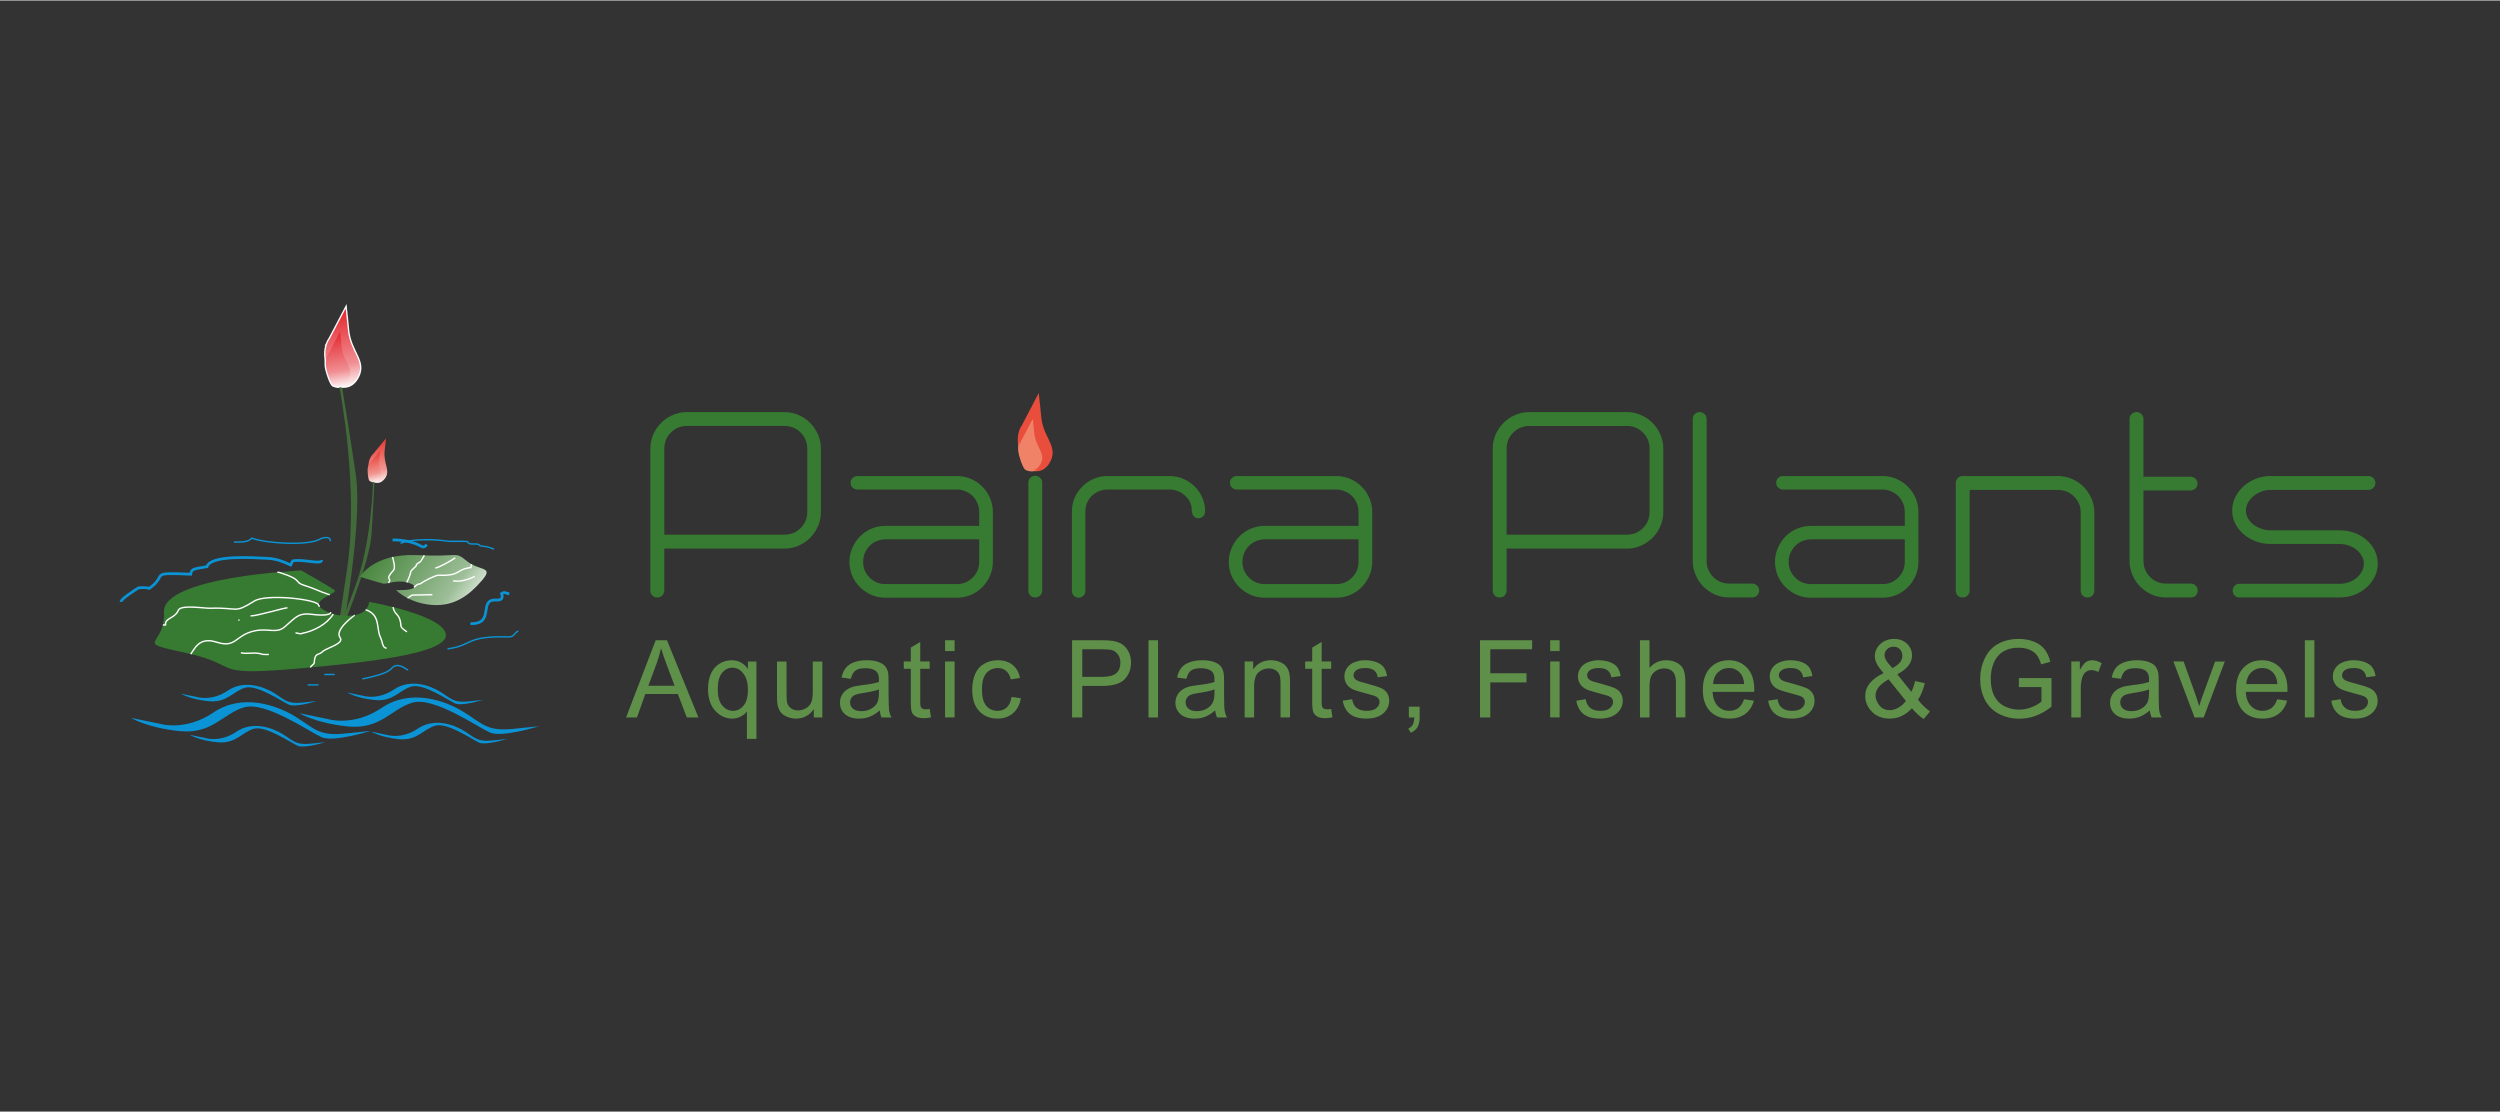 <?xml version="1.0" encoding="UTF-8"?> <svg xmlns="http://www.w3.org/2000/svg" xmlns:xlink="http://www.w3.org/1999/xlink" xmlns:xodm="http://www.corel.com/coreldraw/odm/2003" xml:space="preserve" width="299px" height="133px" version="1.1" style="shape-rendering:geometricPrecision; text-rendering:geometricPrecision; image-rendering:optimizeQuality; fill-rule:evenodd; clip-rule:evenodd" viewBox="0 0 299 132.89"><rect x="0" y="0" width="299" height="132.89" fill="#333333" stroke="none"/> <defs> <style type="text/css"> .str0 {stroke:#FEFEFE;stroke-width:0.33;stroke-miterlimit:22.926} .str5 {stroke:#F08367;stroke-width:0.33;stroke-miterlimit:22.926} .str4 {stroke:#E94D3C;stroke-width:0.33;stroke-miterlimit:22.926} .str1 {stroke:#0A94D6;stroke-width:0.33;stroke-miterlimit:22.926} .str2 {stroke:#FEFEFE;stroke-width:0.17;stroke-miterlimit:22.926} .str3 {stroke:#0A94D6;stroke-width:0.17;stroke-miterlimit:22.926} .fil10 {fill:none} .fil15 {fill:#F08367} .fil14 {fill:#E94D3C} .fil5 {fill:#426B3A} .fil8 {fill:#367B31} .fil13 {fill:#367B31} .fil0 {fill:#0A94D6} .fil12 {fill:#5F9049;fill-rule:nonzero} .fil11 {fill:#367B31;fill-rule:nonzero} .fil3 {fill:url(#id0)} .fil1 {fill:url(#id1)} .fil2 {fill:url(#id2)} .fil9 {fill:url(#id3)} .fil4 {fill:url(#id4)} .fil7 {fill:url(#id5)} .fil6 {fill:url(#id6)} </style> <linearGradient id="id0" gradientUnits="userSpaceOnUse" x1="40.1" y1="36.64" x2="41.89" y2="46.38"> <stop offset="0" style="stop-opacity:1; stop-color:#E31F27"></stop> <stop offset="0.702" style="stop-opacity:1; stop-color:#F08E92"></stop> <stop offset="1" style="stop-opacity:1; stop-color:#FEFEFE"></stop> </linearGradient> <linearGradient id="id1" gradientUnits="userSpaceOnUse" x1="41.63" y1="36.67" x2="40.36" y2="46.35"> <stop offset="0" style="stop-opacity:1; stop-color:#E74337"></stop> <stop offset="1" style="stop-opacity:1; stop-color:#FEFEFE"></stop> </linearGradient> <linearGradient id="id2" gradientUnits="userSpaceOnUse" xlink:href="#id1" x1="40.89" y1="39.45" x2="39.99" y2="46.32"> </linearGradient> <linearGradient id="id3" gradientUnits="userSpaceOnUse" x1="44.22" y1="64.7" x2="57.03" y2="73.94"> <stop offset="0" style="stop-opacity:1; stop-color:#3D7F32"></stop> <stop offset="0.722" style="stop-opacity:1; stop-color:#9DBE98"></stop> <stop offset="1" style="stop-opacity:1; stop-color:#FEFEFE"></stop> </linearGradient> <linearGradient id="id4" gradientUnits="userSpaceOnUse" xlink:href="#id0" x1="39.8" y1="39.43" x2="41.07" y2="46.34"> </linearGradient> <linearGradient id="id5" gradientUnits="userSpaceOnUse" x1="44.31" y1="53.78" x2="45.22" y2="57.72"> <stop offset="0" style="stop-opacity:1; stop-color:#E42E24"></stop> <stop offset="0.702" style="stop-opacity:1; stop-color:#F19691"></stop> <stop offset="1" style="stop-opacity:1; stop-color:#FEFEFE"></stop> </linearGradient> <linearGradient id="id6" gradientUnits="userSpaceOnUse" xlink:href="#id5" x1="44.55" y1="52.26" x2="45.83" y2="57.82"> </linearGradient> </defs> <g id="Layer_x0020_1">  <path class="fil0" d="M43.46 83.17c0,0 1.73,0.54 3.66,-0.76 1.93,-1.31 4.25,-0.52 5.53,0.27 1.28,0.79 1.58,1.34 3.34,1.16 1.77,-0.19 1.77,-0.19 1.77,-0.19 0,0 -2.52,0.79 -3.33,0.43 -0.81,-0.37 -3.79,-2.45 -5.23,-2.02 -1.45,0.42 -2.15,1.82 -4.35,1.61 -2.2,-0.21 -3.32,-0.9 -3.32,-0.9l1.93 0.4z"></path> <path class="fil0" d="M23.57 83.31c0,0 1.73,0.55 3.66,-0.76 1.92,-1.31 4.24,-0.52 5.53,0.27 1.28,0.79 1.57,1.34 3.34,1.16 1.77,-0.18 1.77,-0.18 1.77,-0.18 0,0 -2.52,0.79 -3.33,0.42 -0.81,-0.36 -3.79,-2.44 -5.24,-2.02 -1.44,0.43 -2.14,1.82 -4.34,1.61 -2.2,-0.21 -3.32,-0.9 -3.32,-0.9l1.93 0.4z"></path> <path class="fil0" d="M19.07 86.5c0,0 3.05,0.97 6.46,-1.34 3.41,-2.31 7.51,-0.91 9.78,0.48 2.26,1.4 2.79,2.37 5.91,2.04 3.12,-0.32 3.12,-0.32 3.12,-0.32 0,0 -4.46,1.4 -5.89,0.75 -1.43,-0.64 -6.7,-4.32 -9.25,-3.57 -2.55,0.75 -3.79,3.22 -7.67,2.85 -3.89,-0.38 -5.87,-1.59 -5.87,-1.59l3.41 0.7z"></path> <path class="fil0" d="M24.61 88.22c0,0 1.73,0.55 3.66,-0.76 1.92,-1.3 4.24,-0.51 5.53,0.28 1.28,0.79 1.57,1.33 3.34,1.15 1.77,-0.18 1.77,-0.18 1.77,-0.18 0,0 -2.53,0.79 -3.33,0.42 -0.81,-0.36 -3.79,-2.44 -5.24,-2.02 -1.44,0.43 -2.14,1.83 -4.34,1.61 -2.2,-0.21 -3.32,-0.89 -3.32,-0.89l1.93 0.39z"></path> <path class="fil0" d="M39.2 85.94c0,0 3.05,0.97 6.46,-1.34 3.41,-2.31 7.51,-0.92 9.77,0.48 2.27,1.4 2.79,2.36 5.92,2.04 3.12,-0.32 3.12,-0.32 3.12,-0.32 0,0 -4.46,1.4 -5.89,0.75 -1.43,-0.64 -6.7,-4.32 -9.25,-3.57 -2.55,0.75 -3.79,3.22 -7.67,2.85 -3.89,-0.38 -5.87,-1.59 -5.87,-1.59l3.41 0.7z"></path> <path class="fil0" d="M46.32 87.85c0,0 1.73,0.54 3.65,-0.76 1.93,-1.31 4.25,-0.52 5.53,0.27 1.29,0.79 1.58,1.34 3.35,1.15 1.77,-0.18 1.77,-0.18 1.77,-0.18 0,0 -2.53,0.79 -3.33,0.43 -0.81,-0.37 -3.8,-2.45 -5.24,-2.02 -1.44,0.42 -2.14,1.82 -4.34,1.61 -2.2,-0.22 -3.32,-0.9 -3.32,-0.9l1.93 0.4z"></path> <g id="_3054294552016"> <path class="fil1 str0" d="M39.45 40.46c0,0 -0.88,1.07 -0.36,2.97 0.52,1.91 0.98,2.52 1.14,2.54 0.15,0.03 1.67,0.82 2.58,-1.02 0.91,-1.83 -0.93,-2.88 -1.2,-5.49 -0.27,-2.6 -0.27,-2.6 -0.27,-2.6l-1.89 3.6z"></path> <path class="fil2 str0" d="M39.35 42.14c0,0 -0.63,0.76 -0.26,2.11 0.37,1.35 0.69,1.78 0.8,1.8 0.12,0.02 1.19,0.58 1.84,-0.72 0.64,-1.31 -0.66,-2.05 -0.86,-3.89 -0.19,-1.85 -0.19,-1.85 -0.19,-1.85l-1.33 2.55z"></path> <g> <path class="fil3" d="M39.45 40.46c0,0 -0.88,1.07 -0.36,2.97 0.52,1.91 0.98,2.52 1.14,2.54 0.15,0.03 1.67,0.82 2.58,-1.02 0.91,-1.83 -0.93,-2.88 -1.2,-5.49 -0.27,-2.6 -0.27,-2.6 -0.27,-2.6l-1.89 3.6z"></path> <path class="fil4" d="M39.35 42.14c0,0 -0.63,0.76 -0.26,2.11 0.37,1.35 0.69,1.78 0.8,1.8 0.12,0.02 1.19,0.58 1.84,-0.72 0.64,-1.31 -0.66,-2.05 -0.86,-3.89 -0.19,-1.85 -0.19,-1.85 -0.19,-1.85l-1.33 2.55z"></path> </g> </g> <path class="fil5" d="M40.59 46.2c0,0 2.38,12.04 0.92,21.8 -1.46,9.77 -1.46,9.77 -1.46,9.77l0.53 0c0,0 2.88,-14.89 1.98,-21 -0.9,-6.12 -1.64,-10.44 -1.64,-10.44 0,0 -0.33,-0.13 -0.33,-0.13z"></path> <g id="_3054294550144"> <path class="fil6" d="M44.65 54.21c0,0 -0.64,0.5 -0.58,1.66 0.06,1.15 0.25,1.56 0.34,1.59 0.09,0.04 0.86,0.68 1.61,-0.26 0.74,-0.94 -0.18,-1.77 -0.02,-3.3 0.17,-1.53 0.17,-1.53 0.17,-1.53l-1.52 1.84z"></path> <path class="fil7" d="M44.38 55.16c0,0 -0.46,0.35 -0.41,1.18 0.04,0.82 0.17,1.11 0.24,1.13 0.06,0.02 0.61,0.48 1.14,-0.19 0.53,-0.67 -0.13,-1.25 -0.01,-2.34 0.12,-1.08 0.12,-1.08 0.12,-1.08l-1.08 1.3z"></path> </g> <path class="fil5" d="M44.61 57.56c0,0 -0.12,7.2 -2.16,12.62 -2.05,5.43 -2.05,5.43 -2.05,5.43l0.3 0.06c0,0 3.49,-8.19 3.73,-11.81 0.24,-3.62 0.35,-6.19 0.35,-6.19 0,0 -0.18,-0.11 -0.17,-0.11z"></path> <path class="fil8" d="M36.03 68.17c0,0 -16.62,0.75 -16.42,4.99 0.2,4.24 -3.97,3.44 2.72,4.9 6.68,1.47 2.6,2.75 12.88,1.88 10.29,-0.88 18.78,-2.02 18.08,-4.29 -0.7,-2.26 -9.15,-3.72 -9.15,-3.72 0,0 0.02,1.58 -2.41,1.66 -2.44,0.09 -3.51,-1.08 -3.51,-1.08 0,0 -0.38,-0.43 0.5,-1.01 0.89,-0.57 1.43,-0.74 1.34,-0.92 -0.08,-0.18 -4.03,-2.41 -4.03,-2.41z"></path> <path class="fil9" d="M43.05 68.93c0,0 1.59,-2.84 6.83,-2.59 5.24,0.25 4.42,-0.52 5.96,0.71 1.54,1.24 3.29,0.59 1.79,2.33 -1.5,1.73 -3.26,3.14 -6.03,2.91 -2.77,-0.24 -4.23,-1.77 -4.23,-1.77 0,0 1.94,0.08 2.15,-0.33 0.2,-0.42 -1.19,-0.67 -1.19,-0.67 0,0 -0.53,-0.08 -1.27,0.04 -0.74,0.13 -0.97,0.21 -1.19,0.19 -0.23,-0.03 -2.82,-0.82 -2.82,-0.82z"></path> <path class="fil10 str1" d="M14.48 71.93c-0.02,-0.34 1.38,-1.21 1.97,-1.61 0.24,-0.16 1.16,-0.11 1.4,0 2.37,-1.68 -0.3,-1.92 4.95,-1.7 0.1,-0.69 0.46,-0.63 1.95,-0.9 0.46,-1.41 5.33,-1.09 7.18,-1 1.18,0.05 1.95,0.4 2.84,0.8 0.14,-0.23 0.05,-0.24 0.25,-0.49 1.13,-0.27 3.51,0.51 3.44,-0.1"></path> <path class="fil10 str1" d="M46.95 64.52c2.57,0 3.45,0.87 3.67,0.85 0.2,-0.01 0.3,-0.15 0.42,-0.29"></path> <path class="fil10 str1" d="M56.26 74.53c3.01,0.1 0.88,-2.97 3.09,-2.82 0.64,0.04 0.83,-0.22 0.64,-0.77 0.45,-0.23 0.15,-0.13 0.92,0.03"></path> <path class="fil10 str2" d="M38.22 72.51l-0.16 -0.27c-0.36,-0.62 -6.19,-1.3 -7.64,-0.41 -2.52,1.56 -1.78,0.74 -5.28,0.86 -0.65,0.03 -3.52,-0.46 -3.81,0.24 -0.43,1.03 -1.61,0.88 -1.53,1.75 -0.14,0.04 -0.05,0.03 -0.32,-0.01"></path> <path class="fil10 str2" d="M22.81 78.18l0.35 -0.53c0.72,-1.11 1.61,-1.27 2.76,-0.9 2.36,0.76 2.18,-0.87 4.57,-1.36 1.61,-0.33 2.57,0.35 3.52,-0.44 1.42,-1.19 1.62,-1.79 3.56,-1.5 0.33,0.05 2.02,0.18 1.98,-0.3"></path> <path class="fil10 str2" d="M42.43 73.52c-0.03,0 -2.47,1.75 -1.76,2.68 0.56,0.73 -1.69,1.26 -2.08,1.67 -0.5,0.51 -0.95,0.05 -1.01,1.35 -0.01,0.17 -0.36,0.31 -0.46,0.55"></path> <path class="fil10 str2" d="M43.73 72.87c1.84,0.62 1.23,2.26 1.79,3.34 0.23,0.45 0.2,1.25 0.72,1.25"></path> <path class="fil10 str2" d="M39.44 71.08l-0.36 -0.12c-0.74,-0.23 -1.57,-0.67 -2.67,-1 -1.33,-0.4 -0.1,-0.63 -2.82,-1.49l-0.18 -0.06c-0.17,-0.05 -0.09,-0.01 -0.24,-0.03"></path> <path class="fil10 str2" d="M47 72.55l0.07 0.25c0.24,0.78 0.8,0.56 0.89,2.06 0.15,0.34 0.57,0.51 0.71,0.67"></path> <path class="fil10 str2" d="M39.86 73.39c-0.8,1.25 -2.34,2.04 -3.75,2.31 -0.04,0.07 -0.16,0.03 -0.26,0.03l-0.51 -0.1"></path> <path class="fil10 str2" d="M46.46 69.67c0.53,-0.73 -0.58,-0.21 0.6,-1.52 0.28,-0.31 -0.05,-1.27 -0.11,-1.59"></path> <path class="fil10 str2" d="M48.66 69.6l0.1 -0.22c0.63,-1.35 0.02,-0.83 0.98,-1.72 0.22,-0.21 -0.25,-0.07 0.56,-0.55 0.02,-0.01 0.41,-0.66 0.45,-0.74"></path> <path class="fil10 str2" d="M56.4 67.43l-0.06 0.25c-0.03,0.11 -0.03,0.1 -0.02,0.14 -1.86,0.24 -1.19,1.03 -3.85,0.92 -0.38,-0.01 -1.77,0.69 -2.11,0.98 -0.21,0.18 -0.23,-0.14 -0.84,0.47"></path> <polyline class="fil10 str2" points="51.71,71.07 49.28,71.12 48.74,71.48 "></polyline> <path class="fil10 str2" d="M54.19 69.4c1.1,0.27 2.59,-0.51 2.59,-0.51"></path> <path class="fil10 str2" d="M52.06 67.88c0.33,0 2.07,-0.96 2.39,-1.22"></path> <line class="fil10 str2" x1="28.5" y1="74.11" x2="28.65" y2="74.11"></line> <path class="fil10 str2" d="M29.97 73.61c0.83,0 3.96,-0.97 4.41,-0.97"></path> <path class="fil10 str2" d="M28.81 78.01c0.73,0.21 1.68,-0.14 2.61,0.2 0.07,0.02 0.67,0.01 0.73,0.01"></path> <path class="fil10 str3" d="M27.97 64.77c0.86,0 1.65,0.06 2.16,-0.46 1.55,0.61 6.81,0.98 8.25,0.06 0.06,-0.04 1.14,-0.42 1.14,0.3"></path> <path class="fil10 str3" d="M47.91 64.94c1.11,-0.57 4.18,-0.52 5.69,-0.26 0.16,0.03 2,-0.02 2.31,0.03 0.2,0.6 1.22,0.02 1.52,0.52 0.83,0.11 0.83,0.07 1.66,0.4"></path> <path class="fil10 str3" d="M43.34 81.15c0.94,-0.22 2.93,-0.59 3.48,-1.25 0.76,-0.89 1.77,0.15 2,0.18"></path> <path class="fil10 str3" d="M53.52 77.55c3.1,-0.41 2.05,-1.57 7.28,-1.43 0.64,0.02 0.64,-0.35 1.17,-0.72"></path> <path class="fil10 str3" d="M36.79 81.86c0.44,0 0.87,0 1.31,0"></path> <path class="fil10 str3" d="M38.78 80.61c0.42,0 0.84,0 1.26,0"></path> <path class="fil11" d="M77.78 70.57l0 -16.96c0,-0.61 0.12,-1.18 0.35,-1.7 0.23,-0.53 0.54,-0.99 0.94,-1.39 0.4,-0.4 0.86,-0.71 1.39,-0.94 0.52,-0.23 1.09,-0.35 1.7,-0.35l11.64 0c0.61,0 1.18,0.12 1.71,0.35 0.52,0.23 0.99,0.54 1.38,0.94 0.4,0.4 0.71,0.86 0.94,1.39 0.24,0.52 0.35,1.09 0.35,1.7l0 7.57c0,0.61 -0.11,1.17 -0.35,1.7 -0.23,0.53 -0.54,0.99 -0.94,1.39 -0.39,0.39 -0.86,0.71 -1.38,0.94 -0.53,0.23 -1.1,0.35 -1.71,0.35l-14.35 0 0 5.01c0,0.24 -0.09,0.44 -0.25,0.6 -0.17,0.16 -0.36,0.23 -0.59,0.23 -0.24,0 -0.44,-0.07 -0.59,-0.23 -0.16,-0.16 -0.24,-0.36 -0.24,-0.6zm1.67 -16.96l0 10.28 14.35 0c0.78,0 1.43,-0.26 1.96,-0.79 0.52,-0.52 0.79,-1.17 0.79,-1.92l0 -7.57c0,-0.76 -0.27,-1.4 -0.79,-1.93 -0.53,-0.52 -1.18,-0.79 -1.96,-0.79l-11.64 0c-0.76,0 -1.4,0.27 -1.93,0.79 -0.52,0.53 -0.78,1.17 -0.78,1.93zm26.46 9.23l11.2 0 0 -1.66c0,-0.37 -0.07,-0.72 -0.21,-1.06 -0.14,-0.33 -0.33,-0.62 -0.58,-0.86 -0.25,-0.24 -0.53,-0.43 -0.86,-0.56 -0.32,-0.14 -0.67,-0.21 -1.04,-0.21l-11.86 0c-0.24,0 -0.44,-0.08 -0.6,-0.24 -0.15,-0.15 -0.23,-0.34 -0.23,-0.57 0,-0.22 0.08,-0.41 0.23,-0.56 0.16,-0.16 0.36,-0.24 0.6,-0.24l11.86 0c0.59,0 1.15,0.11 1.68,0.33 0.53,0.23 0.98,0.53 1.37,0.92 0.39,0.39 0.7,0.84 0.93,1.37 0.23,0.53 0.35,1.09 0.35,1.68l0 5.96c0,0.59 -0.12,1.15 -0.35,1.67 -0.23,0.53 -0.54,0.99 -0.93,1.37 -0.39,0.39 -0.84,0.7 -1.36,0.92 -0.51,0.22 -1.07,0.33 -1.66,0.33l-8.56 0c-0.59,0 -1.15,-0.11 -1.68,-0.34 -0.53,-0.24 -0.98,-0.54 -1.37,-0.93 -0.39,-0.39 -0.7,-0.84 -0.92,-1.36 -0.22,-0.52 -0.33,-1.07 -0.33,-1.66 0,-0.6 0.12,-1.15 0.35,-1.68 0.23,-0.53 0.54,-0.98 0.93,-1.37 0.38,-0.39 0.84,-0.7 1.37,-0.92 0.52,-0.22 1.08,-0.33 1.67,-0.33zm-0.02 6.96l8.56 0c0.74,0 1.37,-0.26 1.89,-0.78 0.51,-0.52 0.77,-1.15 0.77,-1.88l0 -2.69 -11.2 0c-0.37,0 -0.72,0.07 -1.05,0.21 -0.33,0.13 -0.62,0.33 -0.86,0.58 -0.24,0.25 -0.43,0.53 -0.57,0.86 -0.14,0.32 -0.2,0.67 -0.2,1.04 0,0.73 0.25,1.36 0.77,1.88 0.52,0.52 1.15,0.78 1.89,0.78zm17.93 -12.95c0.22,0 0.41,0.08 0.58,0.24 0.17,0.16 0.25,0.35 0.25,0.57l0 12.91c0,0.24 -0.08,0.44 -0.25,0.6 -0.17,0.16 -0.36,0.23 -0.58,0.23 -0.24,0 -0.44,-0.07 -0.6,-0.23 -0.15,-0.16 -0.23,-0.36 -0.23,-0.6l0 -12.91c0,-0.22 0.08,-0.41 0.23,-0.57 0.16,-0.16 0.36,-0.24 0.6,-0.24zm0 -3.82c0.22,0 0.41,0.08 0.58,0.23 0.17,0.16 0.25,0.36 0.25,0.6l0 0.97c0,0.22 -0.08,0.42 -0.25,0.58 -0.17,0.17 -0.36,0.25 -0.58,0.25 -0.24,0 -0.44,-0.08 -0.6,-0.25 -0.15,-0.16 -0.23,-0.36 -0.23,-0.58l0 -0.97c0,-0.24 0.08,-0.44 0.23,-0.6 0.16,-0.15 0.36,-0.23 0.6,-0.23zm4.38 8.09c0,-0.59 0.11,-1.14 0.33,-1.65 0.22,-0.51 0.53,-0.95 0.92,-1.34 0.38,-0.39 0.84,-0.69 1.35,-0.92 0.52,-0.22 1.07,-0.33 1.64,-0.33l7.43 0c0.59,0 1.14,0.11 1.66,0.33 0.52,0.23 0.97,0.53 1.36,0.92 0.39,0.39 0.69,0.83 0.91,1.34 0.22,0.51 0.33,1.06 0.33,1.65 0,0.22 -0.07,0.41 -0.23,0.57 -0.16,0.16 -0.36,0.24 -0.6,0.24 -0.2,0 -0.38,-0.09 -0.54,-0.27 -0.15,-0.17 -0.23,-0.43 -0.23,-0.76 0,-0.31 -0.07,-0.61 -0.21,-0.9 -0.14,-0.29 -0.33,-0.54 -0.57,-0.76 -0.24,-0.22 -0.52,-0.41 -0.84,-0.54 -0.33,-0.14 -0.67,-0.21 -1.04,-0.21l-7.43 0c-0.35,0 -0.69,0.07 -1.01,0.21 -0.33,0.13 -0.61,0.32 -0.85,0.55 -0.24,0.23 -0.43,0.51 -0.57,0.83 -0.14,0.33 -0.2,0.67 -0.2,1.04l0 9.51c0,0.22 -0.08,0.41 -0.24,0.57 -0.16,0.15 -0.35,0.23 -0.57,0.23 -0.22,0 -0.41,-0.08 -0.57,-0.23 -0.15,-0.16 -0.23,-0.35 -0.23,-0.57l0 -9.51zm23.09 1.72l11.19 0 0 -1.66c0,-0.37 -0.07,-0.72 -0.21,-1.06 -0.13,-0.33 -0.33,-0.62 -0.58,-0.86 -0.25,-0.24 -0.53,-0.43 -0.86,-0.56 -0.32,-0.14 -0.67,-0.21 -1.04,-0.21l-11.86 0c-0.24,0 -0.44,-0.08 -0.59,-0.24 -0.16,-0.15 -0.24,-0.34 -0.24,-0.57 0,-0.22 0.08,-0.41 0.24,-0.56 0.15,-0.16 0.35,-0.24 0.59,-0.24l11.86 0c0.6,0 1.15,0.11 1.68,0.33 0.53,0.23 0.99,0.53 1.37,0.92 0.39,0.39 0.7,0.84 0.93,1.37 0.23,0.53 0.35,1.09 0.35,1.68l0 5.96c0,0.59 -0.12,1.15 -0.35,1.67 -0.23,0.53 -0.54,0.99 -0.93,1.37 -0.38,0.39 -0.84,0.7 -1.36,0.92 -0.51,0.22 -1.07,0.33 -1.66,0.33l-8.56 0c-0.59,0 -1.15,-0.11 -1.68,-0.34 -0.53,-0.24 -0.98,-0.54 -1.37,-0.93 -0.39,-0.39 -0.69,-0.84 -0.92,-1.36 -0.22,-0.52 -0.33,-1.07 -0.33,-1.66 0,-0.6 0.12,-1.15 0.35,-1.68 0.23,-0.53 0.54,-0.98 0.93,-1.37 0.38,-0.39 0.84,-0.7 1.37,-0.92 0.53,-0.22 1.08,-0.33 1.68,-0.33zm-0.03 6.96l8.56 0c0.74,0 1.37,-0.26 1.89,-0.78 0.51,-0.52 0.77,-1.15 0.77,-1.88l0 -2.69 -11.19 0c-0.37,0 -0.73,0.07 -1.06,0.21 -0.33,0.13 -0.62,0.33 -0.86,0.58 -0.24,0.25 -0.43,0.53 -0.57,0.86 -0.13,0.32 -0.2,0.67 -0.2,1.04 0,0.73 0.26,1.36 0.77,1.88 0.52,0.52 1.15,0.78 1.89,0.78zm27.27 0.77l0 -16.96c0,-0.61 0.12,-1.18 0.35,-1.7 0.23,-0.53 0.54,-0.99 0.94,-1.39 0.4,-0.4 0.86,-0.71 1.39,-0.94 0.52,-0.23 1.09,-0.35 1.7,-0.35l11.64 0c0.61,0 1.18,0.12 1.7,0.35 0.53,0.23 0.99,0.54 1.39,0.94 0.4,0.4 0.71,0.86 0.94,1.39 0.23,0.52 0.35,1.09 0.35,1.7l0 7.57c0,0.61 -0.12,1.17 -0.35,1.7 -0.23,0.53 -0.54,0.99 -0.94,1.39 -0.4,0.39 -0.86,0.71 -1.39,0.94 -0.52,0.23 -1.09,0.35 -1.7,0.35l-14.36 0 0 5.01c0,0.24 -0.08,0.44 -0.25,0.6 -0.16,0.16 -0.36,0.23 -0.58,0.23 -0.24,0 -0.44,-0.07 -0.59,-0.23 -0.16,-0.16 -0.24,-0.36 -0.24,-0.6zm1.66 -16.96l0 10.28 14.36 0c0.78,0 1.43,-0.26 1.95,-0.79 0.53,-0.52 0.79,-1.17 0.79,-1.92l0 -7.57c0,-0.76 -0.26,-1.4 -0.79,-1.93 -0.52,-0.52 -1.17,-0.79 -1.95,-0.79l-11.64 0c-0.76,0 -1.4,0.27 -1.93,0.79 -0.52,0.53 -0.79,1.17 -0.79,1.93zm22.26 -3.55c0,-0.24 0.08,-0.44 0.24,-0.59 0.15,-0.16 0.35,-0.24 0.59,-0.24 0.22,0 0.42,0.08 0.58,0.24 0.17,0.15 0.25,0.35 0.25,0.59l0 16.97c0,0.75 0.27,1.39 0.79,1.92 0.53,0.53 1.17,0.79 1.93,0.79l2.74 0c0.22,0 0.42,0.08 0.58,0.25 0.17,0.17 0.25,0.36 0.25,0.58 0,0.22 -0.08,0.42 -0.25,0.58 -0.16,0.17 -0.36,0.25 -0.58,0.25l-2.74 0c-0.61,0 -1.18,-0.11 -1.71,-0.34 -0.52,-0.23 -0.98,-0.55 -1.38,-0.94 -0.4,-0.4 -0.71,-0.86 -0.94,-1.39 -0.23,-0.53 -0.35,-1.1 -0.35,-1.7l0 -16.97zm14.16 12.78l11.2 0 0 -1.66c0,-0.37 -0.07,-0.72 -0.21,-1.06 -0.14,-0.33 -0.33,-0.62 -0.58,-0.86 -0.25,-0.24 -0.54,-0.43 -0.86,-0.56 -0.32,-0.14 -0.67,-0.21 -1.04,-0.21l-11.86 0c-0.24,0 -0.44,-0.08 -0.6,-0.24 -0.15,-0.15 -0.23,-0.34 -0.23,-0.57 0,-0.22 0.08,-0.41 0.23,-0.56 0.16,-0.16 0.36,-0.24 0.6,-0.24l11.86 0c0.59,0 1.15,0.11 1.68,0.33 0.52,0.23 0.98,0.53 1.37,0.92 0.39,0.39 0.7,0.84 0.93,1.37 0.23,0.53 0.34,1.09 0.34,1.68l0 5.96c0,0.59 -0.11,1.15 -0.34,1.67 -0.23,0.53 -0.54,0.99 -0.93,1.37 -0.39,0.39 -0.84,0.7 -1.36,0.92 -0.52,0.22 -1.07,0.33 -1.66,0.33l-8.57 0c-0.59,0 -1.15,-0.11 -1.67,-0.34 -0.53,-0.24 -0.99,-0.54 -1.37,-0.93 -0.39,-0.39 -0.7,-0.84 -0.92,-1.36 -0.22,-0.52 -0.33,-1.07 -0.33,-1.66 0,-0.6 0.11,-1.15 0.35,-1.68 0.23,-0.53 0.54,-0.98 0.92,-1.37 0.39,-0.39 0.85,-0.7 1.38,-0.92 0.52,-0.22 1.08,-0.33 1.67,-0.33zm-0.03 6.96l8.57 0c0.74,0 1.37,-0.26 1.88,-0.78 0.52,-0.52 0.78,-1.15 0.78,-1.88l0 -2.69 -11.2 0c-0.37,0 -0.72,0.07 -1.05,0.21 -0.33,0.13 -0.62,0.33 -0.86,0.58 -0.24,0.25 -0.43,0.53 -0.57,0.86 -0.14,0.32 -0.21,0.67 -0.21,1.04 0,0.73 0.26,1.36 0.78,1.88 0.52,0.52 1.15,0.78 1.88,0.78zm17.33 -12.09c0,-0.22 0.08,-0.41 0.23,-0.58 0.16,-0.17 0.36,-0.25 0.6,-0.25l11.36 0c0.61,0 1.19,0.12 1.72,0.35 0.54,0.23 1,0.54 1.39,0.94 0.38,0.4 0.69,0.86 0.93,1.39 0.23,0.52 0.34,1.09 0.34,1.7l0 9.31c0,0.24 -0.08,0.44 -0.23,0.6 -0.16,0.16 -0.36,0.23 -0.6,0.23 -0.22,0 -0.41,-0.07 -0.57,-0.23 -0.16,-0.16 -0.23,-0.36 -0.23,-0.6l0 -9.31c0,-0.76 -0.27,-1.4 -0.79,-1.93 -0.53,-0.52 -1.18,-0.79 -1.96,-0.79l-10.53 0 0 12.03c0,0.24 -0.08,0.44 -0.25,0.6 -0.17,0.16 -0.36,0.23 -0.58,0.23 -0.24,0 -0.44,-0.07 -0.6,-0.23 -0.15,-0.16 -0.23,-0.36 -0.23,-0.6l0 -12.86zm20.78 -7.65c0,-0.24 0.08,-0.44 0.24,-0.59 0.16,-0.16 0.36,-0.24 0.6,-0.24 0.22,0 0.41,0.08 0.58,0.24 0.16,0.15 0.25,0.35 0.25,0.59l0 6.9 5.62 0c0.24,0 0.44,0.08 0.6,0.24 0.16,0.16 0.24,0.36 0.24,0.6 0,0.22 -0.08,0.41 -0.24,0.56 -0.16,0.16 -0.36,0.24 -0.6,0.24l-5.62 0 0 8.43c0,0.75 0.26,1.39 0.79,1.92 0.52,0.53 1.17,0.79 1.92,0.79l2.94 0c0.24,0 0.44,0.08 0.6,0.25 0.15,0.17 0.23,0.36 0.23,0.58 0,0.24 -0.08,0.44 -0.23,0.6 -0.16,0.16 -0.36,0.23 -0.6,0.23l-2.94 0c-0.61,0 -1.17,-0.11 -1.7,-0.34 -0.53,-0.23 -0.99,-0.55 -1.39,-0.94 -0.39,-0.4 -0.71,-0.86 -0.94,-1.39 -0.23,-0.53 -0.35,-1.1 -0.35,-1.7l0 -16.97zm16.86 6.82l11.72 0c0.22,0 0.42,0.08 0.58,0.25 0.17,0.17 0.25,0.36 0.25,0.58 0,0.22 -0.08,0.42 -0.25,0.58 -0.16,0.17 -0.36,0.25 -0.58,0.25l-11.72 0c-0.39,0 -0.77,0.07 -1.13,0.21 -0.36,0.14 -0.67,0.33 -0.94,0.56 -0.27,0.23 -0.48,0.49 -0.64,0.79 -0.15,0.29 -0.23,0.6 -0.23,0.91 0,0.31 0.08,0.62 0.23,0.9 0.16,0.29 0.37,0.54 0.64,0.75 0.27,0.21 0.58,0.38 0.94,0.51 0.36,0.13 0.74,0.2 1.13,0.2l8.26 0c0.62,0 1.21,0.1 1.77,0.3 0.55,0.2 1.04,0.49 1.45,0.85 0.42,0.36 0.75,0.78 0.99,1.27 0.24,0.49 0.36,1.01 0.36,1.57 0,0.55 -0.12,1.07 -0.36,1.56 -0.24,0.49 -0.57,0.92 -0.99,1.29 -0.41,0.37 -0.9,0.66 -1.45,0.88 -0.56,0.21 -1.15,0.31 -1.77,0.31l-11.98 0c-0.22,0 -0.41,-0.07 -0.57,-0.23 -0.15,-0.16 -0.23,-0.36 -0.23,-0.6 0,-0.22 0.08,-0.41 0.23,-0.57 0.16,-0.15 0.35,-0.23 0.57,-0.23l11.98 0c0.38,0 0.76,-0.07 1.12,-0.2 0.36,-0.12 0.67,-0.3 0.93,-0.52 0.26,-0.22 0.46,-0.48 0.62,-0.78 0.16,-0.29 0.24,-0.6 0.24,-0.91 0,-0.32 -0.08,-0.62 -0.24,-0.9 -0.16,-0.29 -0.36,-0.54 -0.62,-0.75 -0.26,-0.21 -0.57,-0.38 -0.93,-0.51 -0.36,-0.13 -0.74,-0.2 -1.12,-0.2l-8.26 0c-0.63,0 -1.22,-0.1 -1.78,-0.32 -0.55,-0.21 -1.04,-0.5 -1.45,-0.86 -0.42,-0.36 -0.75,-0.78 -0.99,-1.26 -0.24,-0.48 -0.36,-1 -0.36,-1.55 0,-0.55 0.12,-1.08 0.36,-1.58 0.24,-0.5 0.57,-0.94 0.99,-1.32 0.41,-0.37 0.9,-0.67 1.45,-0.9 0.56,-0.22 1.15,-0.33 1.78,-0.33z"></path> <path class="fil12" d="M74.88 85.75l3.54 -9.23 1.35 0 3.76 9.23 -1.39 0 -1.07 -2.8 -3.89 0 -1 2.8 -1.3 0zm2.66 -3.79l3.14 0 -0.96 -2.56c-0.29,-0.78 -0.51,-1.42 -0.66,-1.93 -0.13,0.6 -0.3,1.19 -0.51,1.78l-1.01 2.71zm11.79 6.35l0 -3.28c-0.18,0.25 -0.42,0.45 -0.74,0.61 -0.31,0.17 -0.65,0.25 -1.01,0.25 -0.79,0 -1.47,-0.32 -2.05,-0.95 -0.57,-0.63 -0.85,-1.5 -0.85,-2.6 0,-0.67 0.11,-1.27 0.34,-1.81 0.24,-0.53 0.58,-0.93 1.02,-1.2 0.44,-0.28 0.93,-0.42 1.46,-0.42 0.82,0 1.47,0.35 1.95,1.04l0 -0.89 1.02 0 0 9.25 -1.14 0zm-3.49 -5.93c0,0.86 0.18,1.51 0.54,1.94 0.36,0.43 0.79,0.64 1.3,0.64 0.48,0 0.89,-0.2 1.24,-0.61 0.35,-0.41 0.53,-1.03 0.53,-1.87 0,-0.89 -0.19,-1.55 -0.56,-2 -0.36,-0.45 -0.79,-0.68 -1.29,-0.68 -0.49,0 -0.91,0.21 -1.25,0.63 -0.34,0.42 -0.51,1.07 -0.51,1.95zm11.49 3.37l0 -1c-0.52,0.76 -1.23,1.14 -2.12,1.14 -0.39,0 -0.76,-0.08 -1.1,-0.23 -0.34,-0.15 -0.6,-0.34 -0.76,-0.57 -0.17,-0.23 -0.28,-0.5 -0.35,-0.84 -0.05,-0.22 -0.07,-0.57 -0.07,-1.05l0 -4.14 1.14 0 0 3.7c0,0.59 0.02,0.99 0.06,1.19 0.08,0.3 0.23,0.53 0.46,0.7 0.23,0.17 0.51,0.26 0.85,0.26 0.34,0 0.66,-0.09 0.96,-0.26 0.29,-0.17 0.5,-0.41 0.63,-0.71 0.12,-0.3 0.18,-0.74 0.18,-1.31l0 -3.57 1.14 0 0 6.69 -1.02 0zm7.89 -0.84c-0.43,0.36 -0.83,0.61 -1.22,0.76 -0.39,0.15 -0.81,0.22 -1.25,0.22 -0.74,0 -1.3,-0.18 -1.7,-0.54 -0.39,-0.35 -0.59,-0.81 -0.59,-1.37 0,-0.33 0.07,-0.62 0.22,-0.89 0.15,-0.28 0.35,-0.49 0.59,-0.65 0.24,-0.17 0.51,-0.29 0.81,-0.38 0.23,-0.05 0.57,-0.11 1.01,-0.17 0.92,-0.1 1.6,-0.23 2.03,-0.38 0,-0.16 0,-0.26 0,-0.3 0,-0.46 -0.1,-0.78 -0.32,-0.97 -0.29,-0.26 -0.72,-0.38 -1.29,-0.38 -0.54,0 -0.93,0.09 -1.19,0.28 -0.25,0.18 -0.44,0.51 -0.56,0.99l-1.11 -0.15c0.1,-0.48 0.27,-0.86 0.5,-1.15 0.23,-0.3 0.57,-0.52 1.01,-0.68 0.43,-0.16 0.94,-0.24 1.52,-0.24 0.57,0 1.03,0.07 1.39,0.21 0.36,0.13 0.62,0.3 0.79,0.5 0.17,0.21 0.29,0.47 0.36,0.78 0.03,0.19 0.05,0.54 0.05,1.04l0 1.5c0,1.05 0.03,1.72 0.07,2 0.05,0.28 0.14,0.55 0.28,0.81l-1.19 0c-0.11,-0.24 -0.18,-0.52 -0.21,-0.84zm-0.1 -2.51c-0.41,0.16 -1.03,0.3 -1.85,0.42 -0.47,0.07 -0.8,0.14 -0.99,0.23 -0.2,0.08 -0.35,0.2 -0.45,0.36 -0.11,0.16 -0.16,0.34 -0.16,0.54 0,0.3 0.11,0.55 0.34,0.75 0.23,0.2 0.57,0.3 1.01,0.3 0.44,0 0.82,-0.09 1.17,-0.29 0.34,-0.19 0.59,-0.44 0.75,-0.77 0.12,-0.26 0.18,-0.64 0.18,-1.13l0 -0.41zm6.07 2.34l0.16 1c-0.32,0.06 -0.6,0.1 -0.85,0.1 -0.41,0 -0.73,-0.07 -0.96,-0.2 -0.23,-0.13 -0.38,-0.3 -0.48,-0.51 -0.09,-0.21 -0.13,-0.66 -0.13,-1.34l0 -3.86 -0.84 0 0 -0.87 0.84 0 0 -1.66 1.13 -0.68 0 2.34 1.13 0 0 0.87 -1.13 0 0 3.92c0,0.33 0.02,0.54 0.06,0.63 0.04,0.09 0.1,0.16 0.19,0.22 0.09,0.05 0.22,0.08 0.39,0.08 0.12,0 0.29,-0.01 0.49,-0.04zm9.79 -1.44l1.11 0.15c-0.12,0.77 -0.43,1.36 -0.93,1.79 -0.5,0.43 -1.12,0.65 -1.85,0.65 -0.91,0 -1.65,-0.3 -2.2,-0.9 -0.56,-0.59 -0.83,-1.45 -0.83,-2.56 0,-0.72 0.12,-1.35 0.36,-1.9 0.23,-0.54 0.6,-0.94 1.09,-1.21 0.48,-0.27 1.02,-0.41 1.59,-0.41 0.73,0 1.32,0.19 1.78,0.55 0.46,0.37 0.76,0.89 0.89,1.57l-1.1 0.17c-0.1,-0.45 -0.29,-0.79 -0.56,-1.02 -0.26,-0.22 -0.59,-0.34 -0.96,-0.34 -0.58,0 -1.04,0.21 -1.4,0.61 -0.36,0.42 -0.53,1.06 -0.53,1.95 0,0.89 0.17,1.54 0.51,1.95 0.35,0.41 0.8,0.61 1.35,0.61 0.45,0 0.82,-0.13 1.12,-0.41 0.29,-0.27 0.48,-0.69 0.56,-1.25zm7.24 2.45l0 -9.23 3.48 0c0.61,0 1.08,0.03 1.41,0.08 0.45,0.08 0.83,0.22 1.14,0.43 0.3,0.22 0.55,0.51 0.74,0.89 0.19,0.38 0.28,0.8 0.28,1.26 0,0.78 -0.25,1.45 -0.75,1.99 -0.5,0.54 -1.41,0.81 -2.71,0.81l-2.37 0 0 3.77 -1.22 0zm1.22 -4.85l2.39 0c0.79,0 1.35,-0.15 1.68,-0.44 0.33,-0.3 0.49,-0.71 0.49,-1.24 0,-0.39 -0.09,-0.72 -0.29,-0.99 -0.19,-0.28 -0.45,-0.46 -0.77,-0.55 -0.21,-0.05 -0.59,-0.08 -1.14,-0.08l-2.36 0 0 3.3zm7.92 4.85l0 -9.23 1.14 0 0 9.23 -1.14 0zm7.98 -0.84c-0.42,0.36 -0.83,0.61 -1.21,0.76 -0.39,0.15 -0.81,0.22 -1.26,0.22 -0.73,0 -1.3,-0.18 -1.69,-0.54 -0.4,-0.35 -0.6,-0.81 -0.6,-1.37 0,-0.33 0.08,-0.62 0.23,-0.89 0.15,-0.28 0.34,-0.49 0.58,-0.65 0.25,-0.17 0.52,-0.29 0.82,-0.38 0.22,-0.05 0.56,-0.11 1.01,-0.17 0.92,-0.1 1.59,-0.23 2.03,-0.38 0,-0.16 0,-0.26 0,-0.3 0,-0.46 -0.11,-0.78 -0.32,-0.97 -0.29,-0.26 -0.72,-0.38 -1.29,-0.38 -0.54,0 -0.93,0.09 -1.19,0.28 -0.25,0.18 -0.44,0.51 -0.56,0.99l-1.11 -0.15c0.1,-0.48 0.26,-0.86 0.5,-1.15 0.23,-0.3 0.56,-0.52 1,-0.68 0.44,-0.16 0.95,-0.24 1.52,-0.24 0.57,0 1.04,0.07 1.4,0.21 0.36,0.13 0.62,0.3 0.79,0.5 0.17,0.21 0.28,0.47 0.35,0.78 0.04,0.19 0.06,0.54 0.06,1.04l0 1.5c0,1.05 0.02,1.72 0.07,2 0.05,0.28 0.14,0.55 0.28,0.81l-1.19 0c-0.11,-0.24 -0.19,-0.52 -0.22,-0.84zm-0.09 -2.51c-0.41,0.16 -1.03,0.3 -1.85,0.42 -0.47,0.07 -0.8,0.14 -1,0.23 -0.19,0.08 -0.34,0.2 -0.44,0.36 -0.11,0.16 -0.16,0.34 -0.16,0.54 0,0.3 0.11,0.55 0.34,0.75 0.23,0.2 0.57,0.3 1.01,0.3 0.43,0 0.82,-0.09 1.16,-0.29 0.34,-0.19 0.59,-0.44 0.75,-0.77 0.13,-0.26 0.19,-0.64 0.19,-1.13l0 -0.41zm3.61 3.35l0 -6.69 1.02 0 0 0.95c0.49,-0.73 1.2,-1.1 2.12,-1.1 0.41,0 0.78,0.08 1.11,0.22 0.34,0.15 0.59,0.34 0.76,0.57 0.17,0.23 0.29,0.51 0.35,0.84 0.05,0.21 0.07,0.57 0.07,1.1l0 4.11 -1.14 0 0 -4.07c0,-0.46 -0.04,-0.81 -0.13,-1.03 -0.09,-0.23 -0.24,-0.41 -0.47,-0.55 -0.22,-0.14 -0.49,-0.21 -0.79,-0.21 -0.48,0 -0.89,0.16 -1.24,0.46 -0.35,0.31 -0.53,0.89 -0.53,1.75l0 3.65 -1.13 0zm10.35 -1.01l0.15 1c-0.31,0.06 -0.6,0.1 -0.85,0.1 -0.41,0 -0.73,-0.07 -0.96,-0.2 -0.22,-0.13 -0.38,-0.3 -0.47,-0.51 -0.1,-0.21 -0.14,-0.66 -0.14,-1.34l0 -3.86 -0.84 0 0 -0.87 0.84 0 0 -1.66 1.13 -0.68 0 2.34 1.14 0 0 0.87 -1.14 0 0 3.92c0,0.33 0.02,0.54 0.06,0.63 0.04,0.09 0.11,0.16 0.2,0.22 0.09,0.05 0.22,0.08 0.38,0.08 0.13,0 0.29,-0.01 0.5,-0.04zm1.38 -0.99l1.13 -0.18c0.06,0.45 0.23,0.79 0.52,1.03 0.29,0.24 0.69,0.36 1.21,0.36 0.52,0 0.91,-0.1 1.16,-0.32 0.25,-0.21 0.38,-0.46 0.38,-0.74 0,-0.26 -0.11,-0.46 -0.34,-0.61 -0.16,-0.1 -0.55,-0.22 -1.16,-0.38 -0.83,-0.21 -1.4,-0.39 -1.73,-0.54 -0.32,-0.16 -0.56,-0.37 -0.72,-0.64 -0.17,-0.27 -0.25,-0.57 -0.25,-0.89 0,-0.3 0.07,-0.58 0.2,-0.83 0.14,-0.25 0.32,-0.46 0.56,-0.63 0.17,-0.13 0.41,-0.24 0.72,-0.33 0.3,-0.09 0.63,-0.14 0.98,-0.14 0.52,0 0.98,0.08 1.37,0.23 0.4,0.15 0.69,0.36 0.88,0.62 0.19,0.26 0.32,0.6 0.39,1.04l-1.11 0.15c-0.05,-0.35 -0.19,-0.62 -0.43,-0.82 -0.24,-0.19 -0.58,-0.29 -1.02,-0.29 -0.52,0 -0.89,0.09 -1.11,0.26 -0.23,0.17 -0.34,0.37 -0.34,0.6 0,0.15 0.05,0.28 0.14,0.4 0.09,0.12 0.24,0.22 0.43,0.3 0.12,0.05 0.45,0.14 1,0.29 0.8,0.22 1.36,0.39 1.68,0.53 0.32,0.13 0.57,0.33 0.75,0.59 0.18,0.26 0.27,0.58 0.27,0.97 0,0.38 -0.11,0.73 -0.33,1.06 -0.22,0.34 -0.54,0.59 -0.95,0.78 -0.42,0.18 -0.89,0.27 -1.42,0.27 -0.86,0 -1.53,-0.18 -1.98,-0.54 -0.46,-0.36 -0.75,-0.89 -0.88,-1.6zm7.91 2l0 -1.29 1.29 0 0 1.29c0,0.47 -0.08,0.86 -0.25,1.15 -0.17,0.29 -0.44,0.52 -0.8,0.68l-0.31 -0.49c0.24,-0.11 0.41,-0.26 0.53,-0.46 0.11,-0.21 0.17,-0.5 0.19,-0.88l-0.65 0zm8.51 0l0 -9.23 6.23 0 0 1.08 -5 0 0 2.87 4.33 0 0 1.09 -4.33 0 0 4.19 -1.23 0zm11.52 -2l1.12 -0.18c0.06,0.45 0.24,0.79 0.53,1.03 0.28,0.24 0.69,0.36 1.2,0.36 0.53,0 0.91,-0.1 1.17,-0.32 0.25,-0.21 0.37,-0.46 0.37,-0.74 0,-0.26 -0.11,-0.46 -0.34,-0.61 -0.15,-0.1 -0.54,-0.22 -1.16,-0.38 -0.83,-0.21 -1.4,-0.39 -1.72,-0.54 -0.32,-0.16 -0.56,-0.37 -0.73,-0.64 -0.17,-0.27 -0.25,-0.57 -0.25,-0.89 0,-0.3 0.07,-0.58 0.21,-0.83 0.13,-0.25 0.32,-0.46 0.55,-0.63 0.18,-0.13 0.42,-0.24 0.72,-0.33 0.31,-0.09 0.63,-0.14 0.98,-0.14 0.52,0 0.98,0.08 1.38,0.23 0.4,0.15 0.69,0.36 0.88,0.62 0.18,0.26 0.32,0.6 0.39,1.04l-1.11 0.15c-0.05,-0.35 -0.2,-0.62 -0.44,-0.82 -0.24,-0.19 -0.58,-0.29 -1.02,-0.29 -0.52,0 -0.89,0.09 -1.11,0.26 -0.22,0.17 -0.33,0.37 -0.33,0.6 0,0.15 0.04,0.28 0.13,0.4 0.1,0.12 0.24,0.22 0.44,0.3 0.11,0.05 0.44,0.14 1,0.29 0.8,0.22 1.36,0.39 1.67,0.53 0.32,0.13 0.57,0.33 0.75,0.59 0.18,0.26 0.27,0.58 0.27,0.97 0,0.38 -0.1,0.73 -0.33,1.06 -0.22,0.34 -0.54,0.59 -0.95,0.78 -0.42,0.18 -0.89,0.27 -1.41,0.27 -0.87,0 -1.53,-0.18 -1.99,-0.54 -0.46,-0.36 -0.75,-0.89 -0.87,-1.6zm7.61 2l0 -9.23 1.14 0 0 3.32c0.52,-0.62 1.19,-0.93 1.99,-0.93 0.49,0 0.92,0.1 1.29,0.3 0.36,0.19 0.62,0.46 0.78,0.8 0.15,0.35 0.23,0.85 0.23,1.5l0 4.24 -1.13 0 0 -4.23c0,-0.57 -0.13,-0.98 -0.37,-1.24 -0.24,-0.26 -0.59,-0.39 -1.04,-0.39 -0.33,0 -0.64,0.09 -0.94,0.26 -0.29,0.18 -0.5,0.41 -0.63,0.71 -0.12,0.3 -0.18,0.71 -0.18,1.23l0 3.66 -1.14 0zm12.45 -2.17l1.18 0.16c-0.19,0.68 -0.53,1.21 -1.03,1.58 -0.49,0.38 -1.13,0.57 -1.91,0.57 -0.97,0 -1.75,-0.3 -2.32,-0.9 -0.57,-0.6 -0.85,-1.45 -0.85,-2.53 0,-1.12 0.28,-2 0.86,-2.62 0.58,-0.62 1.33,-0.93 2.25,-0.93 0.89,0 1.62,0.31 2.19,0.92 0.56,0.6 0.85,1.46 0.85,2.56 0,0.07 -0.01,0.17 -0.01,0.3l-4.98 0c0.04,0.73 0.25,1.3 0.62,1.69 0.37,0.39 0.84,0.58 1.39,0.58 0.42,0 0.77,-0.11 1.07,-0.33 0.29,-0.22 0.52,-0.57 0.69,-1.05zm-3.71 -1.82l3.73 0c-0.05,-0.56 -0.2,-0.98 -0.43,-1.26 -0.36,-0.44 -0.83,-0.66 -1.4,-0.66 -0.52,0 -0.96,0.18 -1.31,0.52 -0.36,0.35 -0.55,0.82 -0.59,1.4zm6.59 1.99l1.12 -0.18c0.06,0.45 0.24,0.79 0.52,1.03 0.29,0.24 0.7,0.36 1.21,0.36 0.52,0 0.91,-0.1 1.16,-0.32 0.26,-0.21 0.38,-0.46 0.38,-0.74 0,-0.26 -0.11,-0.46 -0.34,-0.61 -0.16,-0.1 -0.54,-0.22 -1.16,-0.38 -0.83,-0.21 -1.4,-0.39 -1.72,-0.54 -0.32,-0.16 -0.57,-0.37 -0.73,-0.64 -0.17,-0.27 -0.25,-0.57 -0.25,-0.89 0,-0.3 0.07,-0.58 0.2,-0.83 0.14,-0.25 0.33,-0.46 0.56,-0.63 0.18,-0.13 0.42,-0.24 0.72,-0.33 0.3,-0.09 0.63,-0.14 0.98,-0.14 0.52,0 0.98,0.08 1.38,0.23 0.39,0.15 0.69,0.36 0.88,0.62 0.18,0.26 0.31,0.6 0.38,1.04l-1.1 0.15c-0.05,-0.35 -0.2,-0.62 -0.44,-0.82 -0.24,-0.19 -0.58,-0.29 -1.02,-0.29 -0.52,0 -0.89,0.09 -1.11,0.26 -0.22,0.17 -0.34,0.37 -0.34,0.6 0,0.15 0.05,0.28 0.14,0.4 0.1,0.12 0.24,0.22 0.44,0.3 0.11,0.05 0.44,0.14 1,0.29 0.8,0.22 1.35,0.39 1.67,0.53 0.32,0.13 0.57,0.33 0.75,0.59 0.18,0.26 0.27,0.58 0.27,0.97 0,0.38 -0.11,0.73 -0.33,1.06 -0.22,0.34 -0.54,0.59 -0.95,0.78 -0.42,0.18 -0.89,0.27 -1.41,0.27 -0.87,0 -1.54,-0.18 -1.99,-0.54 -0.46,-0.36 -0.75,-0.89 -0.87,-1.6zm29.99 -1.63l0 -1.08 3.9 0 0 3.42c-0.6,0.48 -1.22,0.84 -1.85,1.08 -0.64,0.24 -1.3,0.36 -1.97,0.36 -0.91,0 -1.73,-0.19 -2.47,-0.58 -0.74,-0.39 -1.3,-0.95 -1.68,-1.68 -0.37,-0.74 -0.56,-1.56 -0.56,-2.46 0,-0.9 0.18,-1.74 0.56,-2.52 0.38,-0.78 0.91,-1.36 1.62,-1.73 0.7,-0.38 1.52,-0.57 2.44,-0.57 0.66,0 1.27,0.11 1.81,0.33 0.54,0.21 0.96,0.51 1.26,0.9 0.31,0.38 0.54,0.89 0.7,1.51l-1.1 0.3c-0.14,-0.47 -0.31,-0.84 -0.52,-1.11 -0.2,-0.27 -0.49,-0.48 -0.88,-0.64 -0.38,-0.16 -0.8,-0.24 -1.27,-0.24 -0.55,0 -1.03,0.08 -1.44,0.25 -0.41,0.17 -0.74,0.39 -0.99,0.67 -0.25,0.28 -0.44,0.59 -0.58,0.92 -0.23,0.57 -0.35,1.19 -0.35,1.86 0,0.82 0.14,1.51 0.42,2.07 0.29,0.55 0.7,0.97 1.24,1.24 0.54,0.26 1.11,0.4 1.72,0.4 0.53,0 1.05,-0.1 1.55,-0.31 0.5,-0.2 0.88,-0.42 1.14,-0.66l0 -1.73 -2.7 0zm6.27 3.63l0 -6.69 1.02 0 0 1.02c0.26,-0.47 0.5,-0.79 0.72,-0.94 0.22,-0.15 0.46,-0.23 0.73,-0.23 0.38,0 0.77,0.12 1.16,0.36l-0.4 1.05c-0.28,-0.16 -0.55,-0.23 -0.83,-0.23 -0.24,0 -0.46,0.07 -0.66,0.22 -0.2,0.15 -0.34,0.36 -0.42,0.62 -0.13,0.4 -0.19,0.84 -0.19,1.32l0 3.5 -1.13 0zm9.39 -0.84c-0.42,0.36 -0.83,0.61 -1.22,0.76 -0.38,0.15 -0.8,0.22 -1.25,0.22 -0.73,0 -1.3,-0.18 -1.69,-0.54 -0.4,-0.35 -0.6,-0.81 -0.6,-1.37 0,-0.33 0.08,-0.62 0.23,-0.89 0.15,-0.28 0.34,-0.49 0.58,-0.65 0.25,-0.17 0.52,-0.29 0.82,-0.38 0.22,-0.05 0.56,-0.11 1.01,-0.17 0.92,-0.1 1.59,-0.23 2.02,-0.38 0.01,-0.16 0.01,-0.26 0.01,-0.3 0,-0.46 -0.11,-0.78 -0.32,-0.97 -0.29,-0.26 -0.72,-0.38 -1.3,-0.38 -0.53,0 -0.93,0.09 -1.18,0.28 -0.26,0.18 -0.44,0.51 -0.56,0.99l-1.11 -0.15c0.1,-0.48 0.26,-0.86 0.49,-1.15 0.24,-0.3 0.57,-0.52 1.01,-0.68 0.44,-0.16 0.95,-0.24 1.52,-0.24 0.57,0 1.04,0.07 1.4,0.21 0.36,0.13 0.62,0.3 0.79,0.5 0.17,0.21 0.28,0.47 0.35,0.78 0.04,0.19 0.06,0.54 0.06,1.04l0 1.5c0,1.05 0.02,1.72 0.07,2 0.04,0.28 0.14,0.55 0.28,0.81l-1.19 0c-0.11,-0.24 -0.19,-0.52 -0.22,-0.84zm-0.09 -2.51c-0.41,0.16 -1.03,0.3 -1.86,0.42 -0.46,0.07 -0.8,0.14 -0.99,0.23 -0.19,0.08 -0.34,0.2 -0.45,0.36 -0.1,0.16 -0.15,0.34 -0.15,0.54 0,0.3 0.11,0.55 0.34,0.75 0.23,0.2 0.56,0.3 1,0.3 0.44,0 0.83,-0.09 1.17,-0.29 0.34,-0.19 0.59,-0.44 0.75,-0.77 0.12,-0.26 0.18,-0.64 0.18,-1.13l0.01 -0.41zm5.44 3.35l-2.53 -6.69 1.22 0 1.43 4c0.15,0.44 0.3,0.88 0.43,1.35 0.1,-0.35 0.24,-0.77 0.42,-1.27l1.49 -4.08 1.16 0 -2.53 6.69 -1.09 0zm9.89 -2.17l1.18 0.16c-0.18,0.68 -0.53,1.21 -1.02,1.58 -0.5,0.38 -1.14,0.57 -1.92,0.57 -0.97,0 -1.74,-0.3 -2.32,-0.9 -0.57,-0.6 -0.85,-1.45 -0.85,-2.53 0,-1.12 0.28,-2 0.86,-2.62 0.58,-0.62 1.33,-0.93 2.25,-0.93 0.89,0 1.62,0.31 2.19,0.92 0.56,0.6 0.85,1.46 0.85,2.56 0,0.07 -0.01,0.17 -0.01,0.3l-4.98 0c0.04,0.73 0.25,1.3 0.62,1.69 0.37,0.39 0.84,0.58 1.39,0.58 0.42,0 0.77,-0.11 1.07,-0.33 0.29,-0.22 0.52,-0.57 0.69,-1.05zm-3.71 -1.82l3.73 0c-0.05,-0.56 -0.2,-0.98 -0.43,-1.26 -0.36,-0.44 -0.83,-0.66 -1.4,-0.66 -0.52,0 -0.96,0.18 -1.31,0.52 -0.35,0.35 -0.55,0.82 -0.59,1.4zm7.01 3.99l0 -9.23 1.14 0 0 9.23 -1.14 0zm3.16 -2l1.12 -0.18c0.06,0.45 0.24,0.79 0.53,1.03 0.28,0.24 0.69,0.36 1.2,0.36 0.53,0 0.91,-0.1 1.17,-0.32 0.25,-0.21 0.37,-0.46 0.37,-0.74 0,-0.26 -0.11,-0.46 -0.34,-0.61 -0.15,-0.1 -0.54,-0.22 -1.16,-0.38 -0.83,-0.21 -1.4,-0.39 -1.72,-0.54 -0.32,-0.16 -0.56,-0.37 -0.73,-0.64 -0.17,-0.27 -0.25,-0.57 -0.25,-0.89 0,-0.3 0.07,-0.58 0.21,-0.83 0.13,-0.25 0.32,-0.46 0.55,-0.63 0.18,-0.13 0.42,-0.24 0.72,-0.33 0.31,-0.09 0.63,-0.14 0.98,-0.14 0.52,0 0.98,0.08 1.38,0.23 0.4,0.15 0.69,0.36 0.88,0.62 0.18,0.26 0.32,0.6 0.39,1.04l-1.11 0.15c-0.05,-0.35 -0.2,-0.62 -0.44,-0.82 -0.24,-0.19 -0.58,-0.29 -1.02,-0.29 -0.52,0 -0.89,0.09 -1.11,0.26 -0.22,0.17 -0.33,0.37 -0.33,0.6 0,0.15 0.04,0.28 0.13,0.4 0.1,0.12 0.24,0.22 0.44,0.3 0.11,0.05 0.44,0.14 1,0.29 0.8,0.22 1.36,0.39 1.67,0.53 0.32,0.13 0.57,0.33 0.75,0.59 0.18,0.26 0.27,0.58 0.27,0.97 0,0.38 -0.1,0.73 -0.33,1.06 -0.22,0.34 -0.54,0.59 -0.95,0.78 -0.42,0.18 -0.89,0.27 -1.41,0.27 -0.87,0 -1.53,-0.18 -1.99,-0.54 -0.46,-0.36 -0.75,-0.89 -0.87,-1.6zm-165.79 -5.94l0 -1.29 1.14 0 0 1.29 -1.14 0zm0 7.94l0 -6.69 1.14 0 0 6.69 -1.14 0zm72.37 -7.94l0 -1.29 1.13 0 0 1.29 -1.13 0zm0 7.94l0 -6.69 1.13 0 0 6.69 -1.13 0zm43.26 -1.1c-0.37,0.41 -0.78,0.72 -1.22,0.93 -0.44,0.21 -0.92,0.31 -1.43,0.31 -0.95,0 -1.7,-0.32 -2.25,-0.95 -0.45,-0.52 -0.68,-1.1 -0.68,-1.74 0,-0.57 0.18,-1.09 0.55,-1.54 0.37,-0.46 0.92,-0.87 1.65,-1.21 -0.42,-0.48 -0.7,-0.87 -0.84,-1.17 -0.14,-0.29 -0.21,-0.58 -0.21,-0.86 0,-0.55 0.22,-1.04 0.65,-1.44 0.44,-0.41 0.99,-0.62 1.65,-0.62 0.63,0 1.14,0.19 1.55,0.58 0.4,0.39 0.6,0.85 0.6,1.4 0,0.87 -0.59,1.63 -1.76,2.25l1.67 2.1c0.2,-0.37 0.34,-0.8 0.45,-1.29l1.17 0.25c-0.2,0.81 -0.47,1.47 -0.82,1.98 0.43,0.56 0.91,1.03 1.44,1.41l-0.76 0.9c-0.45,-0.29 -0.92,-0.72 -1.41,-1.29zm-2.32 -4.79c0.49,-0.29 0.81,-0.55 0.96,-0.77 0.14,-0.22 0.22,-0.46 0.22,-0.73 0,-0.31 -0.1,-0.57 -0.3,-0.77 -0.2,-0.2 -0.45,-0.3 -0.75,-0.3 -0.31,0 -0.57,0.1 -0.77,0.3 -0.21,0.19 -0.31,0.44 -0.31,0.72 0,0.15 0.04,0.3 0.11,0.46 0.08,0.15 0.18,0.32 0.33,0.5l0.51 0.59zm1.6 3.91l-2.07 -2.58c-0.61,0.36 -1.03,0.7 -1.24,1.01 -0.22,0.31 -0.32,0.62 -0.32,0.92 0,0.37 0.15,0.76 0.44,1.16 0.3,0.4 0.72,0.6 1.27,0.6 0.34,0 0.69,-0.1 1.05,-0.31 0.36,-0.21 0.65,-0.47 0.87,-0.8z"></path> <path class="fil13 str4" d="M122.38 50.85c0,0 -0.82,0.99 -0.34,2.76 0.49,1.77 0.91,2.34 1.05,2.36 0.15,0.02 1.56,0.76 2.41,-0.95 0.84,-1.71 -0.87,-2.68 -1.12,-5.1 -0.25,-2.42 -0.25,-2.42 -0.25,-2.42l-1.75 3.35z"></path> <path class="fil13 str5" d="M122.28 52.41c0,0 -0.59,0.7 -0.24,1.96 0.34,1.25 0.64,1.65 0.75,1.67 0.1,0.01 1.1,0.54 1.7,-0.67 0.6,-1.21 -0.61,-1.9 -0.79,-3.62 -0.18,-1.72 -0.18,-1.72 -0.18,-1.72l-1.24 2.38z"></path> <path class="fil14" d="M122.38 50.85c0,0 -0.82,0.99 -0.34,2.76 0.49,1.77 0.91,2.34 1.05,2.36 0.15,0.02 1.56,0.76 2.41,-0.95 0.84,-1.71 -0.87,-2.68 -1.12,-5.1 -0.25,-2.42 -0.25,-2.42 -0.25,-2.42l-1.75 3.35z"></path> <path class="fil15" d="M122.28 52.41c0,0 -0.59,0.7 -0.24,1.96 0.34,1.25 0.64,1.65 0.75,1.67 0.1,0.01 1.1,0.54 1.7,-0.67 0.6,-1.21 -0.61,-1.9 -0.79,-3.62 -0.18,-1.72 -0.18,-1.72 -0.18,-1.72l-1.24 2.38z"></path> </g> </svg> 